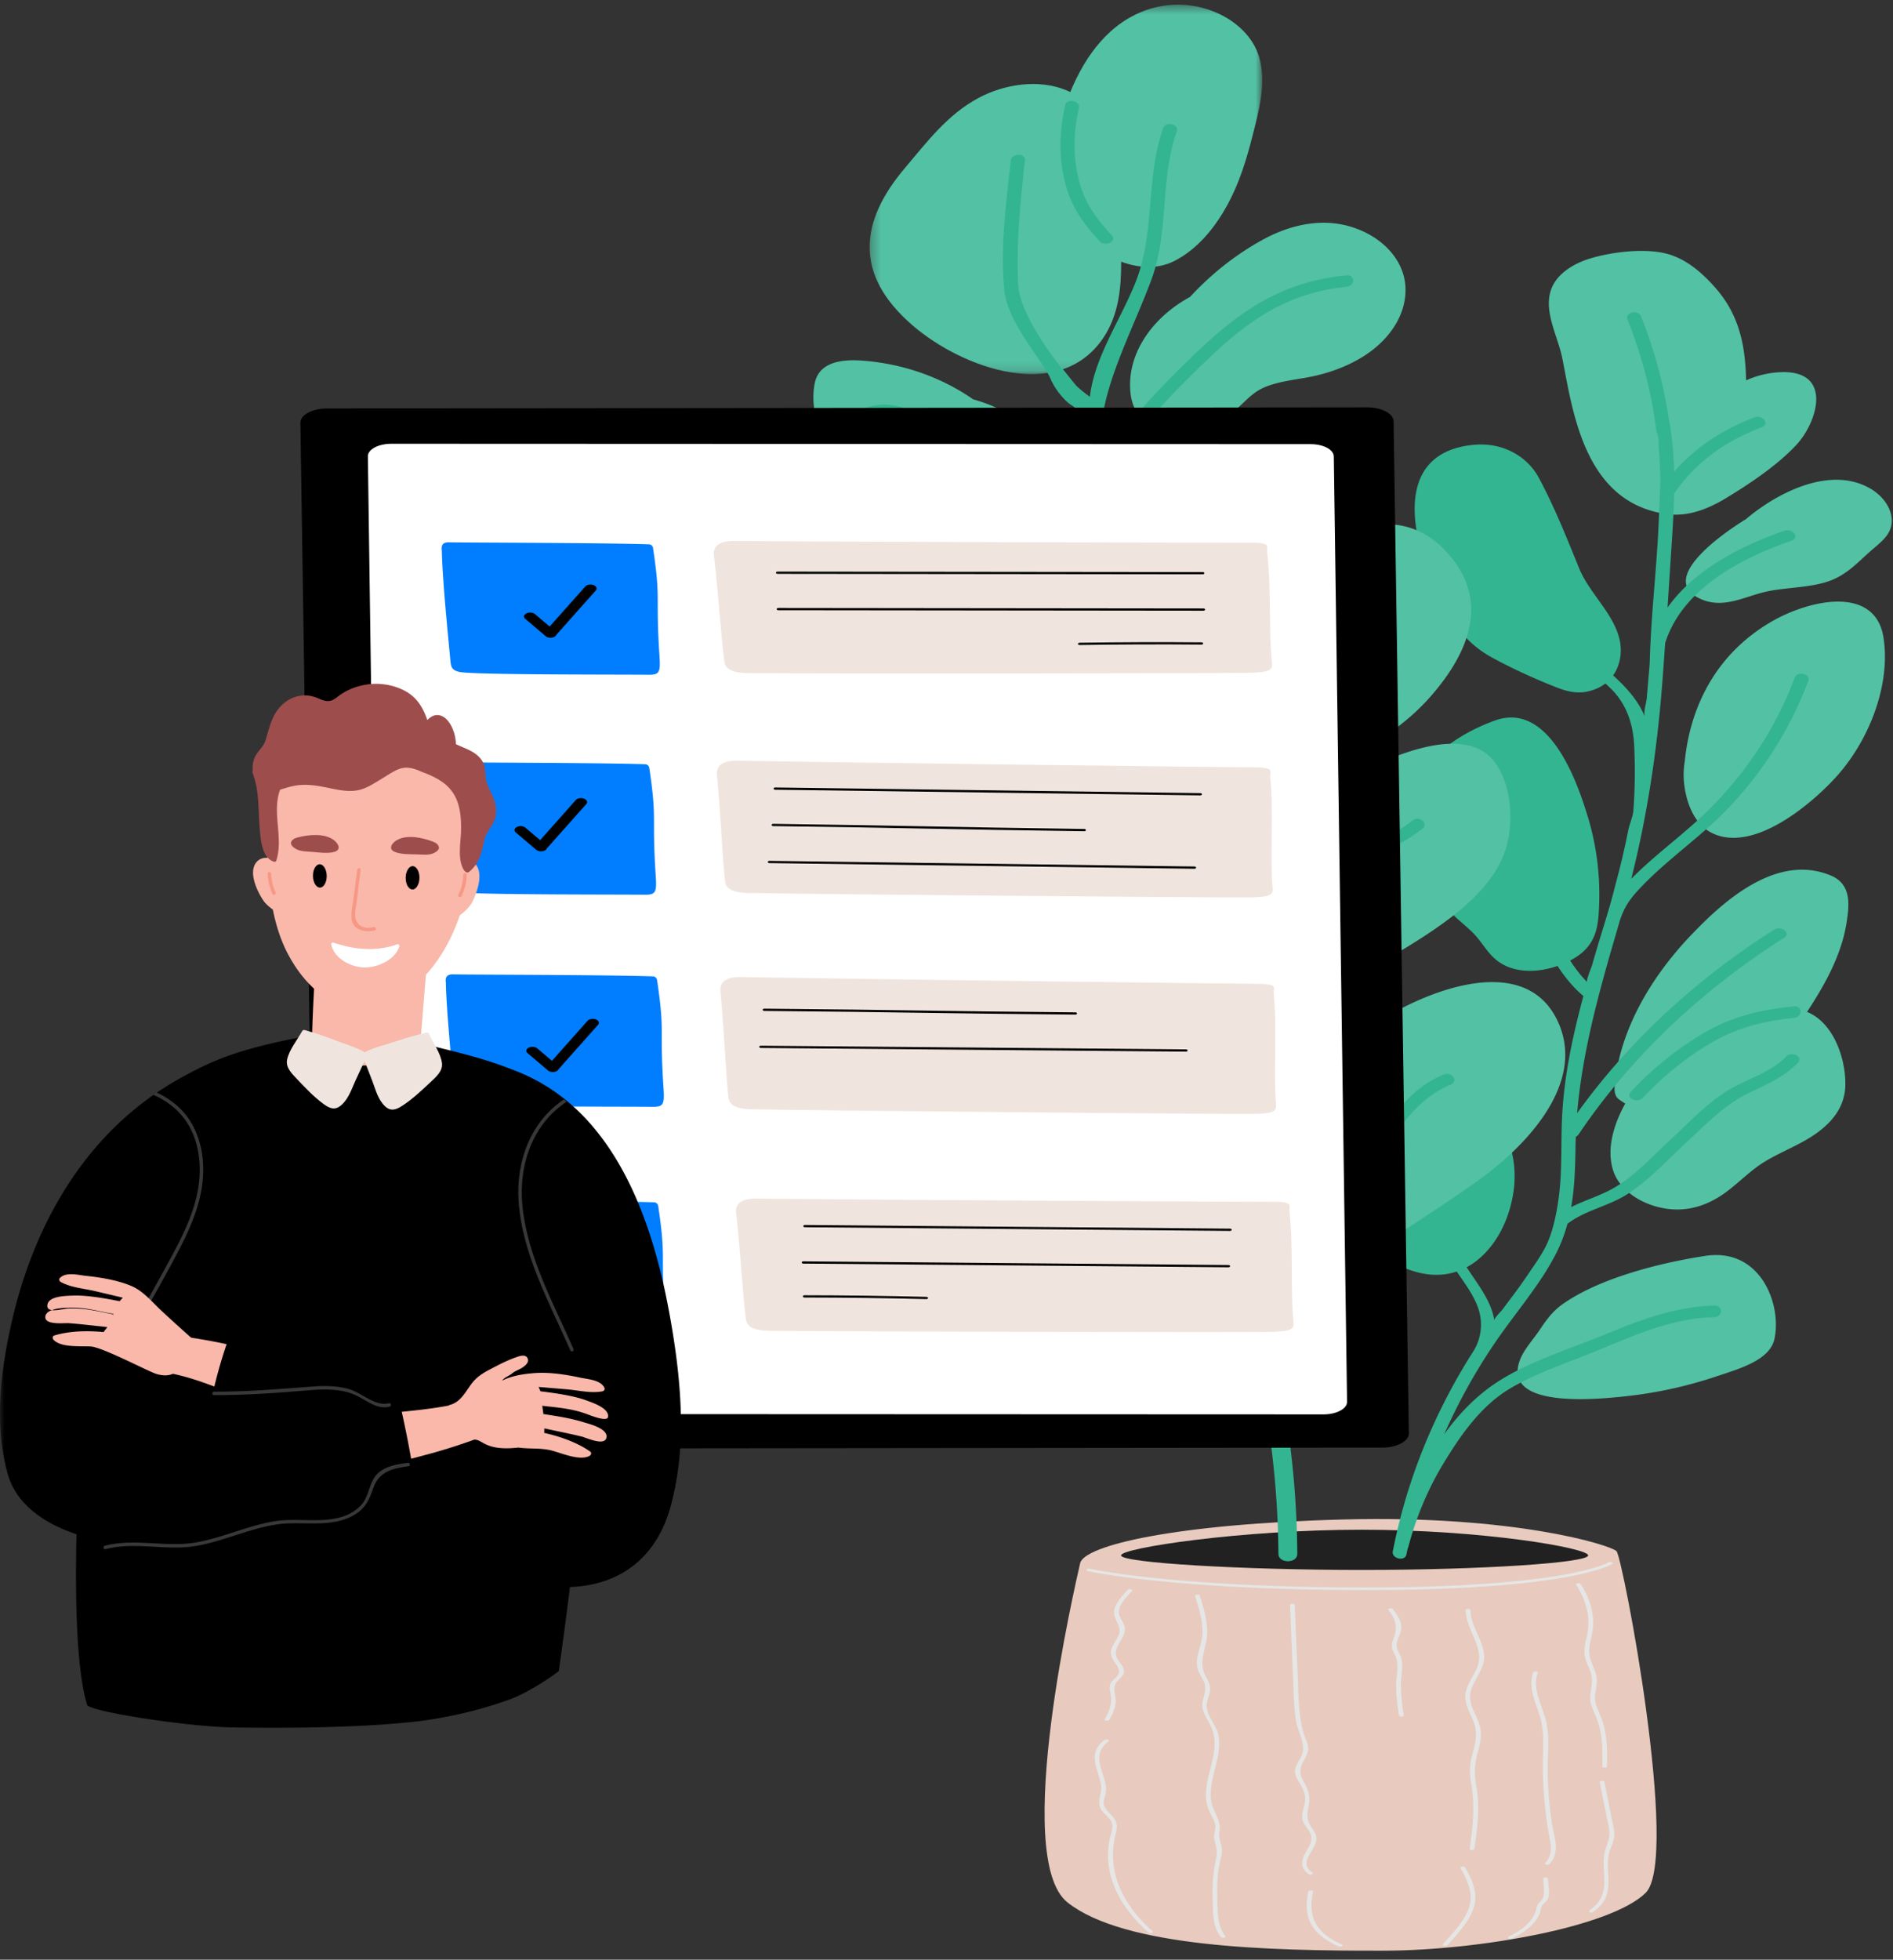 <?xml version="1.0" encoding="utf-8"?>
<svg xmlns="http://www.w3.org/2000/svg" xmlns:xlink="http://www.w3.org/1999/xlink" width="202" height="209" viewBox="0 0 202 209">
    <rect x="0" y="0" width="202" height="209" fill="#333333" stroke="none"/>
    <defs>
        <path id="a" d="M.298.462h41.894V39.86H.298z"/>
        <path id="c" d="M0 .122h31.31v53.195H0z"/>
    </defs>
    <g fill="none" fill-rule="evenodd">
        <path fill="#E8CBBE" d="M115.262 166.712c-.42 1.883-7.385 31.406-1.343 36.184 6.042 4.776 21.395 5.165 33.735 5.141 10.157-.018 24.251-2.54 27.944-6.159 3.692-3.618-2.434-35.805-3.105-36.455-.672-.65-10.909-3.844-29.035-3.377-18.126.467-27.776 2.783-28.196 4.666"/>
        <path fill="#E6E6E6" d="M145.677 169.575c-20.474 0-29.5-1.998-29.589-2.018-.128-.03-.189-.11-.135-.18.054-.069.2-.102.33-.073.088.02 9.043 1.997 29.394 1.997h.214c21.295-.014 25.697-2.651 25.74-2.678a.415.415 0 0 1 .354-.015c.106.05.119.136.028.193-.178.113-4.597 2.76-26.121 2.774h-.215zM120.351 169.543c-.865.916-1.783 1.937-1.354 2.995.282.695.684 1.192.34 1.924-.245.523-.668 1.018-.775 1.559-.107.54.216.991.55 1.492.27.406.434.801.123 1.219-.182.244-.503.448-.663.698-.323.507-.045 1.06-.012 1.58.051.797-.204 1.574-.677 2.326-.105.168.38.24.485.073.361-.574.605-1.16.68-1.766.088-.727-.425-1.582.116-2.27.329-.42.82-.691.784-1.177-.035-.486-.532-.92-.76-1.38-.578-1.168 1.106-2.177.817-3.339-.144-.578-.674-1.055-.61-1.66.083-.763.762-1.47 1.39-2.136.149-.157-.285-.295-.434-.138M122.986 205.952c-3.52-3.104-4.865-6.745-3.936-10.35.167-.647.239-1.208-.276-1.817-.388-.459-.918-.868-.991-1.39-.062-.438.183-.88.23-1.318.193-1.781-1.88-3.741.274-5.36.189-.143-.247-.28-.436-.139-1.963 1.478-.556 3.227-.353 4.854.11.88-.55 1.778.056 2.626.274.384.745.723.977 1.116.334.569.078 1.14-.06 1.713-.85 3.542.638 7.168 4.08 10.203.17.15.605.012.435-.138M130.754 206.493c-.913-1.205-.79-2.579-.847-3.86-.059-1.346-.037-2.693.265-4.03.123-.545.295-1.09.175-1.64-.132-.603-.334-1.128-.221-1.741.204-1.105-.756-2.112-.897-3.208-.297-2.308 1.188-4.57.808-6.879-.178-1.086-1.26-2.1-1.271-3.182-.006-.592.332-1.169.366-1.76.03-.518-.227-.988-.493-1.48-.807-1.495.094-2.9.172-4.407.072-1.393-.365-2.777-.793-4.145-.054-.173-.54-.1-.485.073.42 1.345.846 2.703.775 4.072-.062 1.188-.798 2.384-.534 3.575.12.537.509 1.03.72 1.554.282.7-.026 1.353-.168 2.048-.224 1.087.689 1.975 1.048 3.016.812 2.352-.76 4.706-.684 7.061.015.467.094.933.262 1.391.223.604.722 1.192.734 1.815.01.507-.234.986-.088 1.495.186.649.327 1.216.184 1.874a17.31 17.31 0 0 0-.378 4.497c.057 1.306-.067 2.704.865 3.934.121.16.609.09.485-.073M170.962 183.457c-.302-.87-.84-1.699-.76-2.595.065-.745.31-1.469.126-2.215-.21-.858-.76-1.674-.751-2.549.01-.83.322-1.649.398-2.476.145-1.597-.33-3.185-1.306-4.69-.108-.164-.594-.093-.486.074 1.015 1.562 1.474 3.209 1.261 4.865-.105.825-.426 1.645-.364 2.474.054.727.477 1.415.691 2.128.257.852-.043 1.657-.084 2.508-.037.75.352 1.445.646 2.17.697 1.715.673 3.483.65 5.231-.001.177.502.177.505 0 .02-1.644.038-3.303-.526-4.925M171.99 193.977l-.78-3.923c-.034-.173-.538-.175-.503 0l.728 3.662c.104.521.245 1.044.3 1.568.07.68-.206 1.303-.423 1.963-.703 2.127.97 4.642-1.696 6.49-.198.137.156.332.356.193 2.602-1.803 1.264-4.066 1.698-6.152.121-.58.44-1.142.55-1.722.13-.692-.093-1.392-.23-2.079M165.598 194.445a43.29 43.29 0 0 1-.45-5.344c-.04-1.743.237-3.512-.103-5.248-.356-1.814-1.592-3.588-.957-5.427.06-.171-.426-.245-.486-.072-.528 1.53.173 3.006.67 4.509.592 1.801.355 3.618.36 5.436a43.23 43.23 0 0 0 .728 7.744c.159.896.313 1.791-.458 2.624-.145.157.29.296.435.138 1.23-1.33.47-2.946.261-4.36M165.185 200.373c-.002-.176-.506-.177-.504 0 .008.603.14 1.25.022 1.85-.084.425-.354.531-.581.852-.156.22-.155.454-.225.685-.331 1.091-1.371 2.043-2.893 2.768-.244.116.113.31.356.193 1.479-.703 2.547-1.632 2.953-2.684.097-.253.08-.556.23-.8.168-.273.527-.455.64-.742.255-.642.01-1.463.002-2.122M139.956 194.905c-.513-.743-.519-1.385-.332-2.164.247-1.032.026-1.808-.549-2.793-.447-.768-.386-1.389.036-2.152.25-.451.5-.892.481-1.37-.017-.473-.266-.939-.42-1.402a10.856 10.856 0 0 1-.47-2.225c-.138-1.194-.155-2.391-.204-3.586l-.334-8.04c-.008-.176-.51-.177-.504 0l.345 8.3c.056 1.362.067 2.727.3 4.084.21 1.221 1.127 2.521.564 3.728-.246.526-.665 1.032-.678 1.584-.011.476.265.924.534 1.37.406.675.65 1.287.515 2.001-.115.613-.387 1.227-.24 1.847.11.464.506.864.757 1.305.438.765-.007 1.429-.417 2.159-.45.8-.688 1.638.334 2.335.201.138.556-.057.355-.194-1.539-1.049.304-2.329.437-3.454.056-.48-.204-.891-.51-1.333M143.188 207.376c-3.3-1.458-3.498-3.485-3.086-5.63.033-.174-.47-.173-.504 0-.426 2.223-.172 4.319 3.234 5.823.25.11.608-.082.356-.193M149.485 179.775c-.013-.953.271-1.96.049-2.906-.112-.473-.511-.909-.501-1.393.01-.517.33-1.017.453-1.527.201-.834-.267-1.568-.846-2.33-.122-.162-.61-.091-.486.072.757.997.997 1.788.616 2.858-.135.378-.285.761-.232 1.15.058.414.377.797.48 1.208.242.973-.054 2.016-.034 3 .02 1.014.129 2.025.304 3.035.03.174.534.176.504 0a20.096 20.096 0 0 1-.307-3.167M158.23 177.588c.684-2.021-1.325-3.872-1.32-5.873 0-.176-.503-.176-.504 0-.005 2.104 2.116 4.02 1.205 6.145-.397.927-1.099 1.82-1.23 2.779-.138 1.003.444 1.959.84 2.925.51 1.247.218 2.387-.13 3.635-.29 1.04-.29 2.031-.097 3.078.426 2.306.17 4.59-.169 6.892-.025.176.478.175.504 0 .332-2.258.601-4.505.192-6.765-.22-1.21-.178-2.307.166-3.513.28-.983.506-1.948.19-2.938-.34-1.066-1.107-2.1-1.004-3.197.103-1.093.996-2.102 1.357-3.168M156.346 199.165c-.095-.168-.582-.096-.486.073.81 1.416 1.402 2.824.86 4.306-.489 1.337-1.617 2.57-2.728 3.782-.144.157.29.296.435.138 1.193-1.301 2.422-2.64 2.86-4.089.44-1.453-.15-2.825-.94-4.21"/>
        <path fill="#212121" d="M169.472 165.88c0-.793-11.324-2.738-24.168-2.738-12.843 0-25.678 1.945-25.678 2.737s12.835 1.552 25.678 1.552c12.844 0 24.168-.76 24.168-1.552"/>
        <path fill="#33B592" d="M161.056 121.973c-.814-2.366-2.507-4.52-5.129-6.327-3.377-2.326-10.246-3.277-12.988.186-1.687 2.13-.77 4.14.412 6.237 2.483 4.402.373 10.97 7.073 13.362 5.642 2.014 9.283-2.124 10.56-6.11.821-2.564.86-5.055.072-7.348M169.384 86.945c-.922-2.992-3.908-12.242-9.854-10.106-5.191 1.866-9.604 5.742-9.355 10.483.206 3.918 2.122 7.745 5.341 10.663.656.595 1.366 1.154 1.945 1.8.793.885 1.339 1.93 2.319 2.681 2.291 1.758 5.854 1.119 8.163-.247 2.52-1.49 2.627-3.585 2.705-5.955a28.51 28.51 0 0 0-1.264-9.319M172.805 68.13c-.677-2.782-3.224-4.885-4.302-7.533-1.321-3.246-2.613-6.503-4.297-9.64-1.238-2.306-3.891-3.852-7.085-3.505-8.956.971-6.12 10.831-3.986 15.224 1.43 2.943 2.725 5.612 6.06 7.439 2.074 1.135 4.337 2.171 6.58 3.068 1.193.477 2.333.86 3.679.556 2.985-.673 3.888-3.405 3.351-5.61"/>
        <path fill="#53C1A4" d="M181.968 133.937c-4.987.768-11.345 2.404-15.242 5.162-1.083.767-1.762 1.736-2.444 2.752-.707 1.053-1.703 2.1-2.119 3.264-1.812 5.072 7.961 4.153 11.23 3.803a45.963 45.963 0 0 0 9.744-2.122c2.308-.777 5.723-1.692 6.213-3.999.802-3.776-1.542-9.76-7.382-8.86M197.041 98.423c.276-1.757.606-4.087-1.649-5.038-5.943-2.508-11.775 3.025-15 6.408-4.305 4.518-7.508 10.09-8.077 15.836-.046.464-.069.957.202 1.375.173.26.639.5.907.696-1.192 2.147-2.092 4.907-1.227 7.295.72 1.985 2.934 3.442 5.377 3.87 2.63.462 4.873-.408 6.765-1.843 1.417-1.074 2.565-2.31 4.15-3.241 1.306-.768 2.745-1.372 4.07-2.118 2.498-1.407 4.247-3.236 4.35-5.798.093-2.325-.819-5.705-3.02-7.348a5.079 5.079 0 0 0-1.06-.6c.209-.319.412-.636.61-.95 1.697-2.687 3.13-5.527 3.602-8.544M200.983 67.985c-.88-5.567-7.85-4.07-11.972-1.675-5.965 3.468-8.668 9.145-9.235 14.911a8.534 8.534 0 0 0-.076 2.257c.19 1.839.947 4.444 3.12 5.427 4.605 2.083 10.983-3.631 13.28-6.237 3.487-3.958 5.655-9.796 4.883-14.683M199.645 52.144c-4.274-2.556-10.001.39-13.334 3.22-2.514 1.535-9.578 6.463-4.786 8.54 2.408 1.043 4.62-.278 6.9-.796 1.992-.453 4.426-.408 6.46-1.037 2.104-.65 3.304-2.064 4.793-3.362.771-.673 1.679-1.34 2.018-2.25.598-1.605-.455-3.36-2.05-4.315M189.838 39.7c-1.266.076-2.45.385-3.511.862-.087-3.444-.604-6.785-3.217-9.795-1.274-1.466-3.032-3.105-5.189-3.691-2.374-.646-5.921-.213-8.243.493-1.766.537-3.404 1.57-4.059 3.054-1.053 2.388.6 5.167 1.079 7.527 1.115 5.501 2.25 15.44 11.148 16.673 2.37.329 4.542-.61 6.382-1.726 2.628-1.595 5.495-3.534 7.473-5.666 2.286-2.464 3.945-8.075-1.863-7.73"/>
        <path fill="#33B592" d="M173.353 96.943c.3-.591.682-1.14 1.21-1.735.963-1.086 2.047-2.098 3.168-3.078 2.28-1.995 4.737-3.867 6.78-6.032 3.82-4.046 6.633-8.618 8.452-13.495.282-.759-1.175-1.083-1.457-.327-1.925 5.162-5.013 9.978-9.231 14.147-2.58 2.55-5.69 4.738-8.206 7.306 1.746-6.916 2.77-13.867 3.315-20.948.107-1.399.207-2.798.303-4.198 1.72-5.442 7.365-8.8 13.487-10.918.892-.309.123-1.368-.762-1.062-5.065 1.752-9.793 4.384-12.47 8.195.13-2.021.26-4.043.394-6.065.135-2.03.265-4.054.304-6.077 2.098-3.135 5.312-5.578 9.359-7.085.883-.329.115-1.389-.763-1.062-3.488 1.3-6.43 3.304-8.595 5.811-.042-1.76-.183-3.521-.492-5.28a.59.59 0 0 0-.035-.115 48.957 48.957 0 0 0-3-11.189c-.298-.75-1.757-.429-1.456.327 1.555 3.89 2.593 7.853 3.094 11.926.008.067.03.127.058.183.238.482.159 1.25.204 1.768.06.673.098 1.348.12 2.023.02.606.053 1.22.028 1.827-.09 2.191-.166 4.373-.31 6.559-.266 4.013-.687 8.023-.803 12.043-.02.696-.102 1.395-.158 2.09-.052.666-.11 1.332-.17 1.997-.046.525-.385 1.5-.19 1.993-1.174-2.97-4.21-5.143-6.95-7.411-4.381-3.626-6.482-8.248-8.456-12.974-.31-.745-1.77-.425-1.456.327 1.629 3.899 3.304 7.906 6.388 11.227 1.992 2.145 4.755 3.733 6.85 5.81 1.72 1.705 2.36 3.857 2.473 6.022a57.38 57.38 0 0 1-.075 6.895c-.05.738-.405 1.438-.55 2.164a99.008 99.008 0 0 1-.708 3.23c-.256 1.08-.552 2.152-.827 3.227-.527 2.058-1.204 4.112-1.81 6.156-.183.62-.364 1.24-.544 1.861-.068.238-.654 1.58-.495 1.74-1.426-1.439-2.375-3.16-3.31-4.84-1.416-2.545-2.543-5.205-1.956-8.035.16-.773-1.294-1.106-1.456-.326-.596 2.872.261 5.504 1.656 8.15 1.216 2.308 2.503 4.7 4.658 6.532-1.108 4.113-2.002 8.256-2.253 12.474-.122 2.053-.067 4.108-.148 6.16a29.182 29.182 0 0 1-.277 3.19c-.209 1.397-.512 2.919-1.056 4.255-.514 1.266-1.383 2.425-2.164 3.59a60.432 60.432 0 0 1-1.777 2.482c-.318.426-.639.85-.957 1.275-.168.225-.909.931-.875 1.179-.542-3.928-5.538-6.996-4.295-11.058.236-.768-1.22-1.095-1.456-.327-.77 2.514.782 4.754 2.237 6.876.723 1.055 1.454 2.131 1.835 3.308a5.356 5.356 0 0 1-.572 4.504 62.86 62.86 0 0 0-4.316 7.963 60.68 60.68 0 0 0-4.266 13.355c-.151.774 1.304 1.108 1.456.327.04-.208.087-.414.13-.621a.585.585 0 0 0 .065-.152c.82-3.118 2.048-6.137 3.794-8.997 1.718-2.815 3.871-6.02 7.042-7.913 2.835-1.693 6.326-2.815 9.448-4.105 3.93-1.625 7.845-3.395 12.35-3.524.97-.027.975-1.257 0-1.229-4.16.12-7.815 1.51-11.467 3.011-3.862 1.587-8.388 2.975-11.767 5.208-2.205 1.457-4.045 3.378-5.572 5.517a61.735 61.735 0 0 1 5.4-9.735c2.18-3.212 4.861-6.222 6.583-9.63a16.342 16.342 0 0 0 1.175-3.093c1.826-1.423 4.401-1.885 6.384-3.158 2.292-1.47 4.131-3.524 6.064-5.289 2.135-1.95 4.138-4.157 6.926-5.515 1.965-.958 3.839-1.736 5.243-3.246.587-.63-.724-1.244-1.304-.62-1.643 1.766-4.33 2.402-6.408 3.736-2.337 1.5-4.213 3.578-6.186 5.38-1.947 1.777-3.837 3.957-6.368 5.209-1.314.65-2.7 1.087-3.953 1.722.377-2.15.434-4.342.464-6.547.004-.32.018-.636.029-.954a.662.662 0 0 0 .289-.239c5.5-8.156 12.94-15.263 21.948-20.988.766-.486-.31-1.35-1.068-.87-8.484 5.392-15.596 12.025-21.022 19.573.33-3.917 1.103-7.799 2.072-11.641a180 180 0 0 1 1.553-5.7c.28-.973.564-1.945.848-2.917a8.68 8.68 0 0 1 .582-1.51"/>
        <path fill="#33B592" d="M191.417 107.328c-3.846.4-6.858 1.161-9.983 3.063-2.843 1.73-5.288 3.78-7.437 6.075-.59.63.722 1.242 1.305.62a33.073 33.073 0 0 1 6.895-5.634c2.874-1.757 5.675-2.526 9.22-2.894.951-.1.964-1.33 0-1.23"/>
        <path fill="#53C1A4" d="M126.118 129.914a9.577 9.577 0 0 0-1.203-.9c-1.182-4.825-4.934-8.855-9.882-11.707-6.09-3.511-14.531-6.06-21.967-6.581-5.655-.398-12.93 1.884-13.42 7.212-.215 2.342 1.295 5.462 3.176 7.225.796.746 1.783 1.143 2.973 1.313.767.11 1.548.087 2.313.214 1.397.231 2.3.883 3.271 1.675 2.415 1.968 4.89 2.98 8.174 3.36-.257.173-.51.352-.757.54-3.934 3.01-6.416 8.513-2.543 12.301 4.225 4.134 13.287 2.909 18.898 2.06 3.326-.504 7.482-1.072 10.293-2.714 2.328-1.36 3.138-3.748 3.433-5.96.378-2.844-.32-5.878-2.76-8.038M166.017 108.5c-3.604-6.782-13.51-2.95-18.694.316-5.886 3.708-9.915 9.077-11.346 14.965-1.111 1.416-1.977 2.932-2.286 4.653-.484 2.687.843 5.62 3.936 6.905 3.193 1.326 6.344-.14 8.798-1.829 3.705-2.549 7.583-4.952 11.229-7.555 5.74-4.098 11.821-10.945 8.363-17.455M114.685 97.598c-3.92-3.798-8.942-6.784-14.9-8.23-5.703-1.384-17.813-2.106-19.515 4.38-.77 2.933 1.797 5.454 4.353 7.225 1.251.868 2.671 1.872 4.216 2.356 1.122.351 2.211.2 3.348.444 1.288.276 2.173 1.01 3.075 1.76 1.094.908 2.148 1.878 3.596 2.418 2.058.769 4.667.782 6.884 1.036 4.026.463 9.34 1.814 13.254.4 7.367-2.66 1.416-9.333-4.31-11.79M121.838 84.127c-1.513-2.86-3.646-6.308-6.943-8.074-3.068-1.645-7.634-3.093-11.317-2.828-3.048.218-7.147 1.718-8.48 4.103-.76 1.36-.592 2.8.196 4.016.186 2.691 3.18 4.218 5.854 5.588 3.073 1.574 5.468 4.351 9.072 5.185 3.192.739 7.15-.103 9.872-1.582 3.048-1.657 3.103-3.842 1.746-6.408M159.62 81.44c-3.724-5.324-14.353.8-18.266 2.865-3.461 1.825-6.724 4.079-8.648 7.105-1.775 2.794-2.366 5.915-2.713 9.022-.5 1.207-.766 2.457-.61 3.733.299 2.463 2.02 4.475 5.299 3.94 4.055-.66 7.88-2.73 11.208-4.626 3.172-1.807 6.41-3.664 9.21-5.85 2.488-1.94 4.667-4.267 5.554-7.018.873-2.708.708-6.678-1.035-9.17M150.009 56.16c-1.456-.365-3.056-.325-4.76.203.346-1.302.753-2.581.868-3.698.187-1.839.787-4.447-1.39-5.65-4.761-2.632-11.735.093-15.29 2.935-4.88 3.9-5.429 9.5-4.814 14.813.357 3.097 1.91 5.79 4.547 7.527a.958.958 0 0 0-.134.156c-1.558 2.29-3.778 6.42-2.373 9.056 1.145 2.147 5.103 1.775 7.372 1.583 7.454-.633 14.258-3.84 18.615-8.801 4.28-4.875 6.432-10.528 1.5-15.645-1.18-1.225-2.577-2.085-4.141-2.478M108.857 57.45c-2.728-2.036-6.266-2.198-9.71-2.728-5.437-.837-10.15-3.702-15.79-3.26-3.165.25-6.675 1.228-8.891 3.174-2.41 2.116-1.83 4.77-.374 7.173 1.389 2.29 3.604 4.415 6.752 5.069 1.83.38 3.704.22 5.57.194 2.61-.037 4.461.556 6.762 1.48 3.064 1.23 5.867 1.711 9.126.605 2.847-.967 6.43-2.524 8.159-4.7 1.888-2.377.834-5.187-1.604-7.007M103.842 42.589c-3.309-2.311-7.426-3.811-11.862-4.13-2.365-.17-4.59.245-5.035 2.392-.578 2.787.57 6.28 2.685 8.49 2.336 2.442 6.577 3.324 10.173 3.697 3.033.315 6.717.344 9.168-1.405 5.25-3.748-.255-7.707-5.129-9.044M149.964 30.467c-.2-2.74-2.37-5.111-5.456-6.17-3.332-1.144-6.781-.346-9.68 1.226-3.017 1.634-5.654 3.777-7.84 6.145-4.036 2.19-6.718 6.038-6.37 10.076.232 2.693 1.84 3.838 5.118 3.709 1.53-.062 3.106-.192 4.503-.743 1.991-.785 2.737-2.557 4.657-3.389 1.734-.752 3.845-.846 5.704-1.303 1.703-.418 3.315-1.05 4.739-1.92 2.926-1.784 4.844-4.608 4.625-7.631"/>
        <path fill="#33B592" d="M154.052 114.602c-2.492 1.031-4.113 2.74-5.552 4.643-2.055 2.719-3.774 5.046-6.948 7.033-2.702 1.691-4.805 3.4-6.177 5.988-.738 1.394-1.236 2.847-1.613 4.325a145.44 145.44 0 0 0-2.24-6.345c-1.589-4.214-2.438-8.236-2.677-12.64a35.007 35.007 0 0 0-.825-5.797 243.158 243.158 0 0 1 10.208-12.528c1.936-2.216 3.806-4.622 6.305-6.45 2.27-1.661 5.071-2.721 7.266-4.467.697-.553-.372-1.422-1.068-.869-2.285 1.817-5.244 2.904-7.565 4.686-2.208 1.695-3.931 3.85-5.688 5.847a242.682 242.682 0 0 0-9.894 12.022 53.598 53.598 0 0 0-.942-3.126c-1.276-3.812-2.458-7.565-2.158-11.552.247-3.284.767-6.422.6-9.657 2.087-4.032 6.622-6.767 11.053-9.134 2.083-1.113 3.929-2.148 5.319-3.87 1.78-2.208 3.198-4.657 4.756-6.97.468-.695-.836-1.316-1.304-.621-1.612 2.394-3.052 4.99-4.973 7.23-1.873 2.183-5.081 3.367-7.673 4.908-2.905 1.726-5.589 3.708-7.423 6.157l-.003-.018c-.297-1.788-.684-3.568-1.1-5.345 1.851-4.14 3.762-8.302 6.695-12.027 2.498-3.17 6.468-5.807 7.256-9.688.157-.774-1.298-1.107-1.457-.327-.835 4.12-5.506 7.102-8.011 10.607-2.064 2.886-3.608 5.987-5.039 9.114-.298-1.222-.598-2.443-.884-3.664-1.071-4.588-2.155-9.174-3.215-13.764-.476-2.058-.917-4.116-1.214-6.182 1.99-4.499 5.486-8.38 9.225-12.066 4.568-4.503 9.033-8.722 16.582-9.463.953-.094.965-1.325 0-1.23-7.725.76-12.345 4.639-17.106 9.29-3.444 3.366-6.744 6.869-8.993 10.82-.141-1.916-.12-3.84.157-5.776.04-.281-.252-.536-.499-.708C115.168 41.56 114.72 41 114.72 41l-3.128-3.927s.11 2.711.835 3.974a7.72 7.72 0 0 0 1.454 1.82c.48.444 1.522.937 1.735 1.427.317.73-.186 2.533-.18 3.308.01 1.045.085 2.09.2 3.13.028.252.063.505.097.757-.487-.67-1.125-1.22-2.437-1.696-2.5-.905-5.25-1.095-7.88-1.63-1.336-.271-2.673-.621-3.836-1.238-1.477-.782-2.485-1.988-3.911-2.815-1.674-.97-3.392-1.27-5.294-.605-.89.31-.122 1.37.763 1.061 3.044-1.063 5.103 1.89 7.082 3.08 1.428.86 3.085 1.352 4.795 1.703 1.921.394 3.9.583 5.806 1.03 1.684.393 3.152.81 4.076 2.194.968 1.45 1.53 3.006 1.887 4.617.965 4.334 2.012 8.658 3.026 12.985-3.105-3.218-8.27-4.811-12.82-6.654-3.209-1.299-6.12-3.106-9.578-3.97-4.05-1.01-8.442-1.401-12.6-2.04-.949-.146-1.356 1.038-.4 1.185 3.45.53 6.916 1.015 10.353 1.6 3.727.633 6.61 2.163 9.89 3.624 5.797 2.583 13.68 4.147 15.855 9.921.612 1.623 1.01 3.246 1.394 4.919.437 1.906.825 3.822 1.088 5.75.078.568.193 1.19.145 1.763-.148 1.755-.125 3.552-.326 5.344-1.61-2.945-4.302-5.098-7.807-6.864-1.983-.998-3.09-2.755-4.925-3.926-2.014-1.285-4.256-1.82-6.78-1.542-.959.106-.55 1.29.402 1.186 5.325-.587 6.816 3.488 10.543 5.345 2.104 1.048 4.053 2.336 5.526 3.96.954 1.05 1.89 2.253 2.374 3.546.541 1.447.216 2.833.265 4.308.13 3.936 1.668 7.7 2.867 11.478.318 1.002.554 2.001.742 3l-.032.04c-2.572-3.85-6.547-7.017-11.506-8.875-3.821-1.433-7.607-2.138-10.861-4.43-2.475-1.743-4.907-3.459-8.409-2.874-.951.159-.548 1.344.402 1.186 4.067-.68 6.572 2.707 9.61 4.25 2.537 1.29 5.501 1.855 8.214 2.833 4.08 1.47 7.644 3.954 10.127 6.965 1.18 1.43 2.16 3.017 2.71 4.686.712 2.16.614 4.426.936 6.631.635 4.347 2.578 8.454 4.016 12.647.46 1.342.879 2.692 1.276 4.046-3.081-2.538-8.32-4.062-12.39-3.643-2.347.241-3.812-.088-6.047-.315a17.187 17.187 0 0 0-3.45.001 16.492 16.492 0 0 0-7.885 2.907c-.74.515.333 1.381 1.068.87a14.837 14.837 0 0 1 7.779-2.623c2.361-.11 4.566.814 6.875.666 1.737-.111 3.11-.337 4.87-.059 1.058.167 2.109.387 3.131.662 2.709.728 5.604 2.152 6.775 4.385.84 1.603.972 3.699 1.315 5.41a96.46 96.46 0 0 1 1.876 18.236c.008 1.054 2.022 1.056 2.014 0a97.542 97.542 0 0 0-3.104-23.794 86.22 86.22 0 0 0-.669-2.414c.423-2.357.971-4.732 2.172-6.903 1.523-2.756 4.11-4.3 6.904-6.154 4.519-2.997 5.777-8.586 11.08-10.78.866-.359.102-1.42-.763-1.062"/>
        <g transform="translate(92.5 .038)">
            <mask id="b" fill="#fff">
                <use xlink:href="#a"/>
            </mask>
            <path fill="#53C1A4" d="M41.97 6.443C40.986 2.133 35.314-.69 30.174.919c-4.278 1.339-6.871 5.003-8.467 8.86-.116-.057-.231-.114-.353-.165-3-1.266-6.675-.677-9.41.779-3.384 1.803-5.58 4.785-7.836 7.434C-.79 23.578-1.42 29.245 4.9 34.681c5.286 4.544 15.585 8.275 20.294 1.37 1.69-2.479 1.95-5.373 1.945-8.18 1.832.676 3.863.851 5.694-.085 2.58-1.32 4.405-3.722 5.622-5.936 1.305-2.375 2.069-4.914 2.713-7.453.656-2.586 1.404-5.315.801-7.954" mask="url(#b)"/>
        </g>
        <path fill="#33B592" d="M114.72 41c-.975-1.1-5.892-6.937-6.076-10.707-.214-4.375.249-8.836.727-13.19.087-.788-1.424-.784-1.51 0-.5 4.542-1.148 9.336-.684 13.896.361 3.554 4.27 7.605 5.01 9.591.281.754 3.095 1.044 2.533.41M118.65 25.116c-1.783-1.923-2.977-3.63-3.555-6.022-.607-2.51-.549-5.054.035-7.562.18-.774-1.276-1.105-1.457-.327-.579 2.49-.697 4.997-.192 7.505.58 2.884 1.757 4.753 3.864 7.027.578.623 1.89.011 1.304-.62M124.118 13.669c-1.902 5.412-.812 11.162-2.983 16.533-1.939 4.797-5.354 9.256-4.871 14.482.072.784 1.234.94 1.334.152.599-4.747 3.412-10.032 5.25-14.962 1.929-5.173.904-10.69 2.726-15.878.268-.762-1.19-1.088-1.456-.327M144.154 57.457c-2.573 5.81-6.096 11.73-13.46 14.295-.891.31-.123 1.37.762 1.062 7.723-2.691 11.458-8.94 14.154-15.03.33-.745-1.129-1.066-1.457-.327M123.184 129.162c-3.534-1.37-7.603-.877-11.377-.577-3.91.31-7.703.931-11.184 2.463-.856.376-.094 1.438.762 1.061 3.247-1.428 6.778-2.005 10.422-2.295 3.413-.27 7.42-.829 10.615.41.873.338 1.64-.721.762-1.062M116.275 126.576c-3.944-2.385-7.987-4.77-12.244-6.777-3.73-1.758-8.439-1.687-12.62-2.095-.964-.093-.956 1.137 0 1.23 2.32.226 4.644.433 6.96.678 2.482.263 4.224.893 6.314 1.965a176.744 176.744 0 0 1 10.828 6.061c.78.472 1.535-.594.762-1.062"/>
        <path fill="#000" d="M150.337 152.858l-1.628-107.93c-.014-.83-1.291-1.495-2.852-1.483l-111 .117c-1.56.01-2.815.693-2.802 1.524l1.629 107.93c.014.83 1.29 1.495 2.852 1.484l111-.117c1.56-.012 2.815-.694 2.8-1.525"/>
        <path fill="#FFF" d="M143.743 149.496l-1.413-100.82c-.013-.734-1.14-1.32-2.519-1.31l-98.082-.039c-1.379.01-2.487.612-2.474 1.346l1.413 100.82c.013.733 1.14 1.32 2.519 1.31l98.083.039c1.378-.01 2.485-.613 2.473-1.346"/>
        <path fill="#007EFF" d="M69.684 58.439a.453.453 0 0 0-.444-.388c-5.108-.171-20.145-.177-21.323-.216-.972-.033-.77.747-.768.887.048 3.117.778 10.253.915 11.763.061.672.178 1.007.964 1.175 1.492.319 16.486.268 20.176.302 1.17.01 1.284-.27 1.17-1.995-.444-6.661.17-5.784-.69-11.528"/>
        <path fill="#000" d="M63.335 62.399c-.31-.117-.708-.048-.887.154l-3.795 4.267-1.568-1.328c-.219-.185-.626-.22-.91-.079-.286.142-.34.407-.121.591l2.175 1.844c.219.185.626.22.91.079a.457.457 0 0 0 .23-.226l4.204-4.726c.18-.202.073-.46-.238-.576"/>
        <path fill="#EFE5DE" d="M77.299 70.571c.097.677.655 1.202 2.498 1.216 9.71.073 49.273.031 53.239-.029 2.627-.04 2.78-.327 2.692-1.117-.357-3.234-.046-7.75-.504-11.716-.082-.708.556-1.07-2-1.052-3.103.023-41.513-.08-54.957-.181-2.52-.019-2.09 1.528-2.061 1.78.532 4.631.765 8.822 1.093 11.099"/>
        <path fill="#000" d="M128.216 68.505c-4.335-.038-8.67-.023-13.005.044-.236.004-.248.243-.01.24 4.334-.068 8.669-.083 13.004-.045.237.002.248-.237.011-.24m.201-3.613l-45.356-.05c-.238-.001-.244.238-.006.238l45.357.05c.237.001.243-.238.005-.238m-.079-3.881l-45.356-.05c-.238 0-.243.238-.006.239l45.357.05c.237 0 .243-.239.005-.24"/>
        <path fill="#007EFF" d="M70.237 128.612a.454.454 0 0 0-.444-.389c-5.108-.171-20.145-.176-21.324-.215-.971-.033-.769.747-.767.887.049 3.117.779 10.253.916 11.763.06.672.177 1.007.963 1.175 1.492.319 16.486.268 20.176.302 1.17.01 1.284-.27 1.17-1.996-.445-6.66.17-5.783-.69-11.527"/>
        <path fill="#000" d="M64.01 132.172c-.31-.116-.707-.047-.886.155l-3.795 4.267-1.569-1.329c-.218-.185-.626-.22-.91-.078-.285.141-.34.406-.12.591l2.175 1.844c.218.185.626.22.91.078a.455.455 0 0 0 .23-.226l4.204-4.726c.18-.201.073-.46-.238-.576"/>
        <path fill="#EFE5DE" d="M79.596 140.703c.093.677.647 1.203 2.49 1.222 9.709.1 49.272.17 53.238.121 2.628-.032 2.783-.319 2.7-1.109-.335-3.235.006-7.75-.426-11.717-.077-.709.564-1.07-1.993-1.058-3.103.014-41.512-.197-54.956-.335-2.52-.027-2.099 1.522-2.071 1.773.5 4.634.705 8.825 1.018 11.103"/>
        <path fill="#000" d="M131.252 131.033c-15.118-.13-30.236-.26-45.353-.392-.237-.002-.238.238 0 .24 15.117.13 30.235.26 45.353.392.237.002.237-.238 0-.24M131.083 134.913l-45.353-.392c-.238-.002-.238.237 0 .24l45.353.391c.237.002.237-.237 0-.24M98.85 138.308c-4.333-.11-8.667-.167-13.002-.171-.238 0-.232.239.005.239 4.336.005 8.67.062 13.002.172.237.006.231-.234-.006-.24"/>
        <path fill="#007EFF" d="M69.284 81.896a.453.453 0 0 0-.443-.388c-5.109-.17-20.145-.176-21.324-.216-.972-.032-.77.748-.767.887.048 3.118.778 10.253.915 11.763.06.672.177 1.008.964 1.176 1.492.319 16.485.268 20.175.302 1.17.01 1.285-.271 1.17-1.996-.444-6.66.17-5.783-.69-11.528"/>
        <path fill="#000" d="M62.321 85.178c-.31-.117-.708-.048-.887.154L57.639 89.6l-1.569-1.328c-.218-.185-.626-.22-.91-.079-.285.142-.339.407-.12.592l2.175 1.843c.218.185.626.22.91.079a.455.455 0 0 0 .23-.226l4.204-4.726c.18-.202.073-.46-.238-.576"/>
        <path fill="#EFE5DE" d="M77.372 93.996c.082.677.627 1.208 2.47 1.24 9.707.165 49.267.499 53.233.476 2.629-.015 2.788-.3 2.719-1.09-.285-3.238.128-7.75-.242-11.72-.066-.71.581-1.066-1.976-1.071-3.103-.007-41.506-.475-54.947-.703-2.519-.043-2.123 1.508-2.1 1.76.428 4.636.566 8.829.843 11.108"/>
        <path fill="#000" d="M127.456 92.411l-45.348-.602c-.237-.003-.24.237-.002.24 15.115.2 30.231.4 45.347.602.237.003.24-.237.003-.24m-44.938-4.31c15.115.2 18.064.345 33.18.546.237.003.24-.237.002-.24-15.115-.2-18.064-.345-33.18-.545-.237-.003-.24.236-.002.239m45.561-3.516l-45.347-.602c-.237-.003-.24.236-.003.24l45.348.601c.237.003.24-.236.002-.24"/>
        <path fill="#007EFF" d="M70.114 104.516a.454.454 0 0 0-.444-.389c-5.108-.17-20.145-.176-21.323-.215-.972-.033-.77.747-.768.887.048 3.117.778 10.253.915 11.763.061.672.178 1.007.964 1.175 1.492.319 16.486.268 20.176.302 1.17.01 1.284-.27 1.17-1.995-.444-6.661.17-5.784-.69-11.528"/>
        <path fill="#000" d="M63.581 108.715c-.31-.117-.708-.048-.887.154l-3.796 4.267-1.568-1.328c-.218-.185-.626-.22-.91-.079-.285.142-.34.407-.12.592l2.175 1.843c.218.185.626.22.91.079a.455.455 0 0 0 .23-.226l4.204-4.726c.18-.202.073-.46-.238-.576M127.838 107.188l-45.353-.392c-.237-.002-.237.237 0 .24l45.353.391c.238.002.238-.237 0-.24"/>
        <path fill="#EFE5DE" d="M77.733 117.063c.082.677.627 1.209 2.47 1.24 9.707.17 49.267.518 53.232.497 2.63-.014 2.788-.3 2.72-1.09-.282-3.238.135-7.75-.23-11.72-.066-.709.58-1.065-1.976-1.071-3.103-.008-41.506-.49-54.947-.724-2.519-.044-2.124 1.508-2.101 1.76.423 4.636.558 8.829.832 11.108"/>
        <path fill="#000" d="M126.548 111.915l-45.353-.392c-.238-.002-.238.237 0 .24l45.353.391c.237.002.237-.237 0-.239m-44.984-4.102c15.117.13 18.067.261 33.184.392.238.002.238-.237 0-.24-15.117-.13-18.067-.26-33.184-.392-.238-.001-.238.238 0 .24"/>
        <path fill="#F9B8AA" d="M50.719 86.556c.016-2.316-1.063-3.283-2.921-4.288-10.021-5.418-19.018-.464-19.08.96-.252 5.786-.746 13.166 1.941 18.395 2.011 3.914 5.948 7.38 10.445 5.454 4.693-2.01 9.521-7.672 9.615-20.521"/>
        <path fill="#F9B8AA" d="M33.321 113.608c.262.065.524.135.79.188.242.048 1.58.151.288.063 1.34.092 2.675.246 4.012.372 1.119.105 2.24.142 3.364.14.495 0 .99-.022 1.486-.024l.564-.033.069-.014a6.33 6.33 0 0 0 .879-.248c-.035-.378-.067-.723-.068-.996l1.577-19.29c-.004-.735-1.75 1.657-2.368 2.103-3.143 2.267-5.657 2.964-9.416 3.356a1.096 1.096 0 0 0-.308.082c-.526 0-.483.25-.48.93.012 3.31-.556 8.983-.389 13.371"/>
        <path fill="#F9B8AA" d="M34.111 113.577a3.283 3.283 0 0 0-.748-1.413 7 7 0 0 1 .748 1.413"/>
        <path fill="#000" d="M34.863 93.405c.01.688-.31 1.25-.716 1.256-.405.005-.742-.547-.752-1.235-.01-.687.31-1.249.716-1.255.406-.006.742.547.752 1.234M44.758 93.625c-.007.688-.342 1.241-.747 1.237-.406-.005-.728-.566-.721-1.253.008-.688.343-1.241.748-1.237.406.005.729.566.72 1.253"/>
        <path fill="#9E4D4D" d="M46.554 89.936c-.019-.032-.378-.192-.392-.194-1.12-.415-2.646-.737-3.723-.195-.559.282-1.106.969-.317 1.303.671.285 1.637.246 2.348.266.576.016 1.282.118 1.826-.139.664-.313.689-.696.258-1.041M31.527 90.512c.514.315 1.225.292 1.8.34.71.059 1.665.204 2.363-.004.822-.246.353-.99-.171-1.33-1.01-.658-2.562-.507-3.721-.218-.015 0-.389.12-.411.149-.467.295-.484.68.14 1.063"/>
        <path fill="#FFF" d="M42.396 100.706c-3.555 1.268-6.722-.245-6.912-.184-.078.025-.16.087-.143.172.303 1.538 2.047 2.405 3.406 2.482 1.415.08 3.397-.754 3.866-2.233.039-.124-.073-.289-.217-.237"/>
        <path fill="#F79884" d="M39.891 98.872c-.978.242-1.884-.077-1.988-1.169-.048-.508.12-1.16.176-1.667.123-1.09.26-2.176.41-3.262.032-.236-.337-.255-.37-.02-.125.914-.242 1.829-.35 2.746-.094.806-.338 1.754-.241 2.563.139 1.152 1.506 1.402 2.442 1.17.23-.057.153-.419-.079-.361"/>
        <path fill="#F9B8AA" d="M50.659 92.086c-.911-.872-2.482-.018-2.787 1.025-.066.227.081.369.262.399a3.845 3.845 0 0 0-.283 1.27c-.144.531-.198 1.05-.113 1.423.002.188.012.376.026.565-.08.213-.113.431-.027.635.553 1.31 2.271-.51 2.589-1.088.57-1.04 1.362-3.245.333-4.23M27.365 91.95c.811-.967 2.465-.288 2.882.715.09.218-.04.375-.217.425a3.847 3.847 0 0 1 .42 1.233c.201.51.311 1.021.267 1.401.019.187.03.375.036.564.103.203.16.417.096.628-.407 1.362-2.313-.258-2.692-.8-.68-.97-1.707-3.076-.792-4.167"/>
        <path fill="#F79884" d="M49.43 93.304a4.798 4.798 0 0 1-.51 2.092c-.105.212.213.4.32.186a5.239 5.239 0 0 0 .56-2.278c.005-.238-.365-.238-.37 0M29.398 95.153a5.378 5.378 0 0 1-.469-1.972c-.011-.237-.38-.238-.37 0a5.9 5.9 0 0 0 .52 2.16c.098.216.416.028.32-.188"/>
        <path fill="#000" d="M24.756 184.224c4.175.068 8.36.052 12.532-.116a111.65 111.65 0 0 0 4.716-.285c1.83-.151 2.824-.26 4.036-.453 2.901-.463 5.735-1.171 8.493-2.183 1.291-.474 3.574-1.792 5.088-2.965 1.43-9.634 5.668-45.03 5.05-49.171a26.164 26.164 0 0 0-4.062-10.537c-2.739-4.134-8.752-5.554-14.545-6.972-1.979 1.366-5.005 2.016-6.924 2.084-3.15.111-5.647-.575-7.186-2.984-4.566.897-8.65 1.93-12.491 4.28-4.755 2.909-6.286 6.961-8.075 13.052-1.6 5.447-5.111 43.989-2.092 53.849.212.692 10.628 2.322 15.46 2.4"/>
        <g transform="translate(0 111.538)">
            <mask id="d" fill="#fff">
                <use xlink:href="#c"/>
            </mask>
            <path fill="#000" d="M31.274 50.321a1.512 1.512 0 0 0-.167-.406c-2.75-7.158-3.558-14.856-4.646-22.395l-3.5-24.26c-.042-.297-.174-.5-.348-.63-.24-.302 5.506-2.627 5.025-2.503C10.444 4.564 3.828 18.737 1.425 28.72.145 34.037-.701 40.04.799 45.576c1.44 5.308 8.286 7.315 13.404 7.673 3.893.272 3.443-.342 7.323-.644l5.683-.442c1.227-.095 2.806.113 3.78-.763.295-.265.378-.708.285-1.079" mask="url(#d)"/>
        </g>
        <path fill="#000" d="M40.135 167.42c.973.875 2.552.667 3.78.763l5.683.442c3.88.301 7.856.872 11.749.6 5.118-.359 8.791-3.32 10.23-8.628 1.5-5.536 1.508-12.126-.37-21.693-2.105-10.721-6.882-22.613-18.699-25.476a1.041 1.041 0 0 0-1.106.37c-.174.13-.306.333-.349.63l-3.5 24.261c-1.087 7.538-4.786 20.087-7.536 27.245-.07.12-.128.25-.167.407-.094.37-.01.814.285 1.079"/>
        <path fill="#EFE5DE" d="M47.164 113.393c-.124-1.048-.944-2.178-1.407-3.152-.072-.151-.24-.143-.64-.01-1.377.305-2.457.695-3.789 1.113-.67.21-1.407.407-2.036.692-.13.06-.264.118-.37.198-.098-.076-.219-.136-.337-.197-.608-.313-1.33-.543-1.985-.783-1.301-.478-2.353-.916-3.708-1.283-.388-.15-.556-.166-.638-.019-.53.952-1.426 2.043-1.622 3.084-.155.828.513 1.47 1.101 2.087.863.903 1.765 1.87 2.818 2.634.656.477 1.202.67 1.847.123.804-.683 1.13-1.76 1.526-2.617l.83-1.795c.038-.082.093-.178.15-.28.045.098.09.19.12.27l.706 1.829c.338.874.588 1.964 1.343 2.682.607.576 1.166.407 1.853-.04 1.104-.715 2.071-1.64 2.995-2.502.63-.589 1.34-1.2 1.243-2.034"/>
        <path fill="#9E4D4D" d="M52.867 85.812c-.143-.843-.723-1.642-.949-2.464-.186-.676-.037-1.434-.377-2.052-.622-1.13-1.823-1.42-2.89-1.932a4.563 4.563 0 0 0-.236-1.33c-.227-.67-.66-1.449-1.35-1.7-.593-.217-1.06.06-1.472.452-.488-1.443-1.202-2.552-2.623-3.227-1.278-.608-2.742-.769-4.124-.507a6.833 6.833 0 0 0-1.963.693 7.45 7.45 0 0 0-1.022.685c-.713.55-1.238.33-1.956.025-1.21-.515-2.49-.343-3.539.486-1.303 1.03-1.564 2.485-2.024 3.995-.235.77-.92 1.2-1.202 1.942a2.928 2.928 0 0 0-.116 1.643c.232 1.082 1.159 2.177 2.327 1.857.935-.256 1.744-.597 2.734-.662 1.125-.074 2.2.153 3.296.38.886.183 1.793.347 2.696.2.917-.15 1.672-.648 2.458-1.123 1.936-1.169 2.473-1.785 4.505-.842 3.058 1.11 4.317 2.588 4.146 6.53-.052 1.165-.346 2.772.27 3.847.136.237.362.434.556.293a.193.193 0 0 0 .07-.039c1.139-.97 1.288-2.04 1.624-3.434.197-.817.796-1.334 1.078-2.097.196-.526.176-1.073.083-1.62"/>
        <path fill="#9E4D4D" d="M30.02 82.593c-.553-.397-1.57-.237-2.309-.117a.185.185 0 0 0-.109.015l-.14.024a9.964 9.964 0 0 0-.08.012c-.029-.078-.053-.157-.083-.235-.085-.22-.443-.124-.356.098.765 1.966.587 4.057.784 6.118.107 1.12.227 3.012 1.53 3.397.099.03.198-.035.228-.129.77-2.416-.46-5.025.364-7.452.183-.54.813-1.27.17-1.731"/>
        <path fill="#F9B8AA" d="M17.002 142.583c-.093.96.381 2.12.756 3.075-.363.051-.397.66.03.73 4.484.748 9.533 3.596 13.893 4.883.184.055-.213-1.839-.147-2.042.374-1.134.727-2.272 1.06-3.418.05-.173-.002-.425-.21-.478a328.166 328.166 0 0 0-7.954-1.923c-2.01-.458-4.654-.882-7.113-1.152-.164-.018-.298.15-.315.325"/>
        <path fill="#000" d="M33.375 144.26c.088-.287.175-.574.266-.86.226-.707-.49-1.244-1.092-1.15.136-.683-.428-1.12-.968-1.112-.241-.608-1.117-.9-1.562-.307-.24-.474-.912-.613-1.375-.283l.057-.202c.325-1.154-1.408-1.612-1.783-.491l-.344 1.028c-.412-.45-1.312-.418-1.609.34a49.839 49.839 0 0 0-3.004 11.518c-.09.66.389 1.355 1.136 1.137l.016-.006c.135.446.64.706 1.14.63.65-.098 1.17-.504 1.6-1.057.34.254.815.3 1.152-.093.235-.274.442-.559.637-.848a.984.984 0 0 0 1.023.186c.146.348.54.505.926.468a.865.865 0 0 0 .518.544 57.05 57.05 0 0 0-.212 1.469c-.154 1.176 1.697 1.165 1.848 0 .138-1.054.312-2.098.516-3.136.04-.124.079-.25.117-.378.62-2.077 1.147-4.184 1.652-6.292.14-.585-.217-.99-.655-1.105"/>
        <path fill="#383838" d="M60.877 144.045c.095.218.414.03.32-.186-2.133-4.85-4.913-9.865-5.445-15.215-.439-4.406 1.075-8.76 4.715-11.149-.099-.082-.195-.166-.294-.246-3.495 2.34-5.106 6.493-4.84 10.777.35 5.639 3.312 10.943 5.544 16.02M19.736 118.785c-.83-1.003-1.885-1.746-3.046-2.283-.12.08-.234.166-.352.248 1.277.56 2.43 1.369 3.294 2.504 1.49 1.957 1.882 4.535 1.596 6.93-.314 2.635-1.465 5.092-2.702 7.407-1.31 2.452-2.688 4.87-4.036 7.3-.116.209.203.395.319.187 1.507-2.717 3.08-5.408 4.495-8.175 1.208-2.364 2.235-4.899 2.366-7.58.113-2.313-.434-4.726-1.934-6.538"/>
        <path fill="#F9B8AA" d="M4.845 140.359c-.183 1.003 1.993.717 2.521.757 1.41.108 2.683.27 4.08.414-.05.153-.328.38-.37.533-1.786-.172-3.699-.12-5.286.366-.213.065-.202.322-.077.456.804.856 2.894.651 3.977.716 1.26.074 6.19 2.694 7.009 2.93 1.687.485 2.11-.357 2.572-.577.787-.373 1.352-1.33 2.083-1.842a.24.24 0 0 0 .093-.292.251.251 0 0 0-.071-.293 198.249 198.249 0 0 1-4.16-3.75c-1.007-.937-1.946-2.117-3.244-2.65-1.494-.616-3.227-.895-4.824-1.064-.814-.087-2.115-.445-2.761.239-.128.135-.047.334.093.414 1.045.597 2.505.705 3.673.981l2.949.697c-.003.005-.338.37-.342.377-1.666-.334-3.572-.649-4.904-.6-.76.028-2.625.025-2.794.96-.187 1.03 1.664.436 2.209.413 1.727-.073 3.218.31 4.834.637-.136.263.034-.344-.09-.075-1.437-.241-2.675-.623-4.129-.647-.58-.01-2.868-.044-3.04.9M62.268 151.676c-1.39-.429-2.843-.653-4.284-.87a22.014 22.014 0 0 0-.123-.883c1.637.191 3.174.291 4.793.898.51.191 2.148.838 2.228.294.136-.94-1.645-1.518-2.358-1.78-1.25-.46-3.16-.754-4.847-.956-.002-.007-.206-.459-.208-.465l3.019.255c1.197.101 2.618.453 3.797.21.158-.032.296-.196.217-.364-.401-.85-1.749-.915-2.55-1.086-1.57-.336-3.303-.609-4.916-.49-1.17.086-2.41.275-3.462.805.3-.392.693-.46 1.08-.778.338-.278.775-.396 1.132-.645.28-.197.675-.52.536-.905-.18-.503-.76-.334-1.131-.209-1.016.343-1.976.845-2.922 1.343-.78.41-1.426.82-1.96 1.533-.66.882-1.167 1.972-2.337 2.257a.187.187 0 0 0-.097.06c-3.821.73-8.22.795-11.768 1.525-.187.039 1.054 1.523 1.09 1.733.206 1.176.43 2.346.674 3.514.037.177.203.375.41.324 2.65-.652 5.292-1.33 7.924-2.048a59.755 59.755 0 0 0 4.417-1.421l.105.008c.846.087 1.195 1.225 4.586.847 1.237.171 2.374.005 3.595.326 1.05.276 2.972 1.12 4.003.557.16-.088.251-.329.07-.457-1.359-.956-3.161-1.6-4.91-1.993.007-.158.012-.318.011-.48 1.372.3 2.633.54 4.006.876.514.126 2.494 1.075 2.631.064.13-.95-1.898-1.427-2.451-1.599"/>
        <path fill="#000" d="M44.65 160.642a114.799 114.799 0 0 0-2.805-14.298l-.001-.01h-.002c-.02-.077-.038-.154-.059-.232-.182-.687-.94-.7-1.406-.34-.029-.093-.056-.187-.086-.28-.333-1.05-1.83-.527-1.774.464l.02.306c-.516-.338-1.375-.018-1.453.652-.47.06-.898.427-.798 1.005l.195 1.12a1.942 1.942 0 0 0-1.017.158c-1.095.503-1.683 1.74-1.22 2.892.1.247.183.5.275.75l.042.107.022.107c.096.458.166.915.205 1.382.09 1.084 1.183 1.996 2.263 1.945.23 1.435.473 2.867.738 4.297.216 1.163 2.053.941 1.835-.234-.146-.786-.285-1.574-.42-2.363.022-.01.046-.016.068-.027a.892.892 0 0 0 .622.249c.072.433.144.865.222 1.298.126.707.971.964 1.47.646.303.284.8.332 1.158.132.023.169.05.337.072.507.153 1.178 1.988.95 1.835-.233"/>
        <path fill="#383838" d="M43.52 156.007c-1.068.138-2.256.313-3.107 1.037-1.095.932-.938 2.54-1.946 3.55-2.32 2.325-6.057 1.191-8.958 1.611-2.964.429-5.693 1.798-8.64 2.3-3.218.549-6.497-.492-9.682.342-.228.06-.164.425.067.364 3.18-.833 6.464.21 9.681-.341 2.947-.506 5.677-1.872 8.64-2.301 2.754-.399 5.824.48 8.33-1.07 1.172-.724 1.519-1.645 1.96-2.881.604-1.69 2.093-2.037 3.722-2.247.236-.03.17-.394-.067-.364M41.507 149.654c-1.496.372-2.915-1.133-4.314-1.528-1.343-.379-2.76-.34-4.139-.235-3.406.262-6.783.54-10.204.529-.236-.001-.27.367-.032.368 3.341.01 6.647-.222 9.974-.506 1.725-.147 3.559-.217 5.174.517 1.177.536 2.222 1.563 3.608 1.219.23-.057.164-.422-.067-.364"/>
    </g>
</svg>